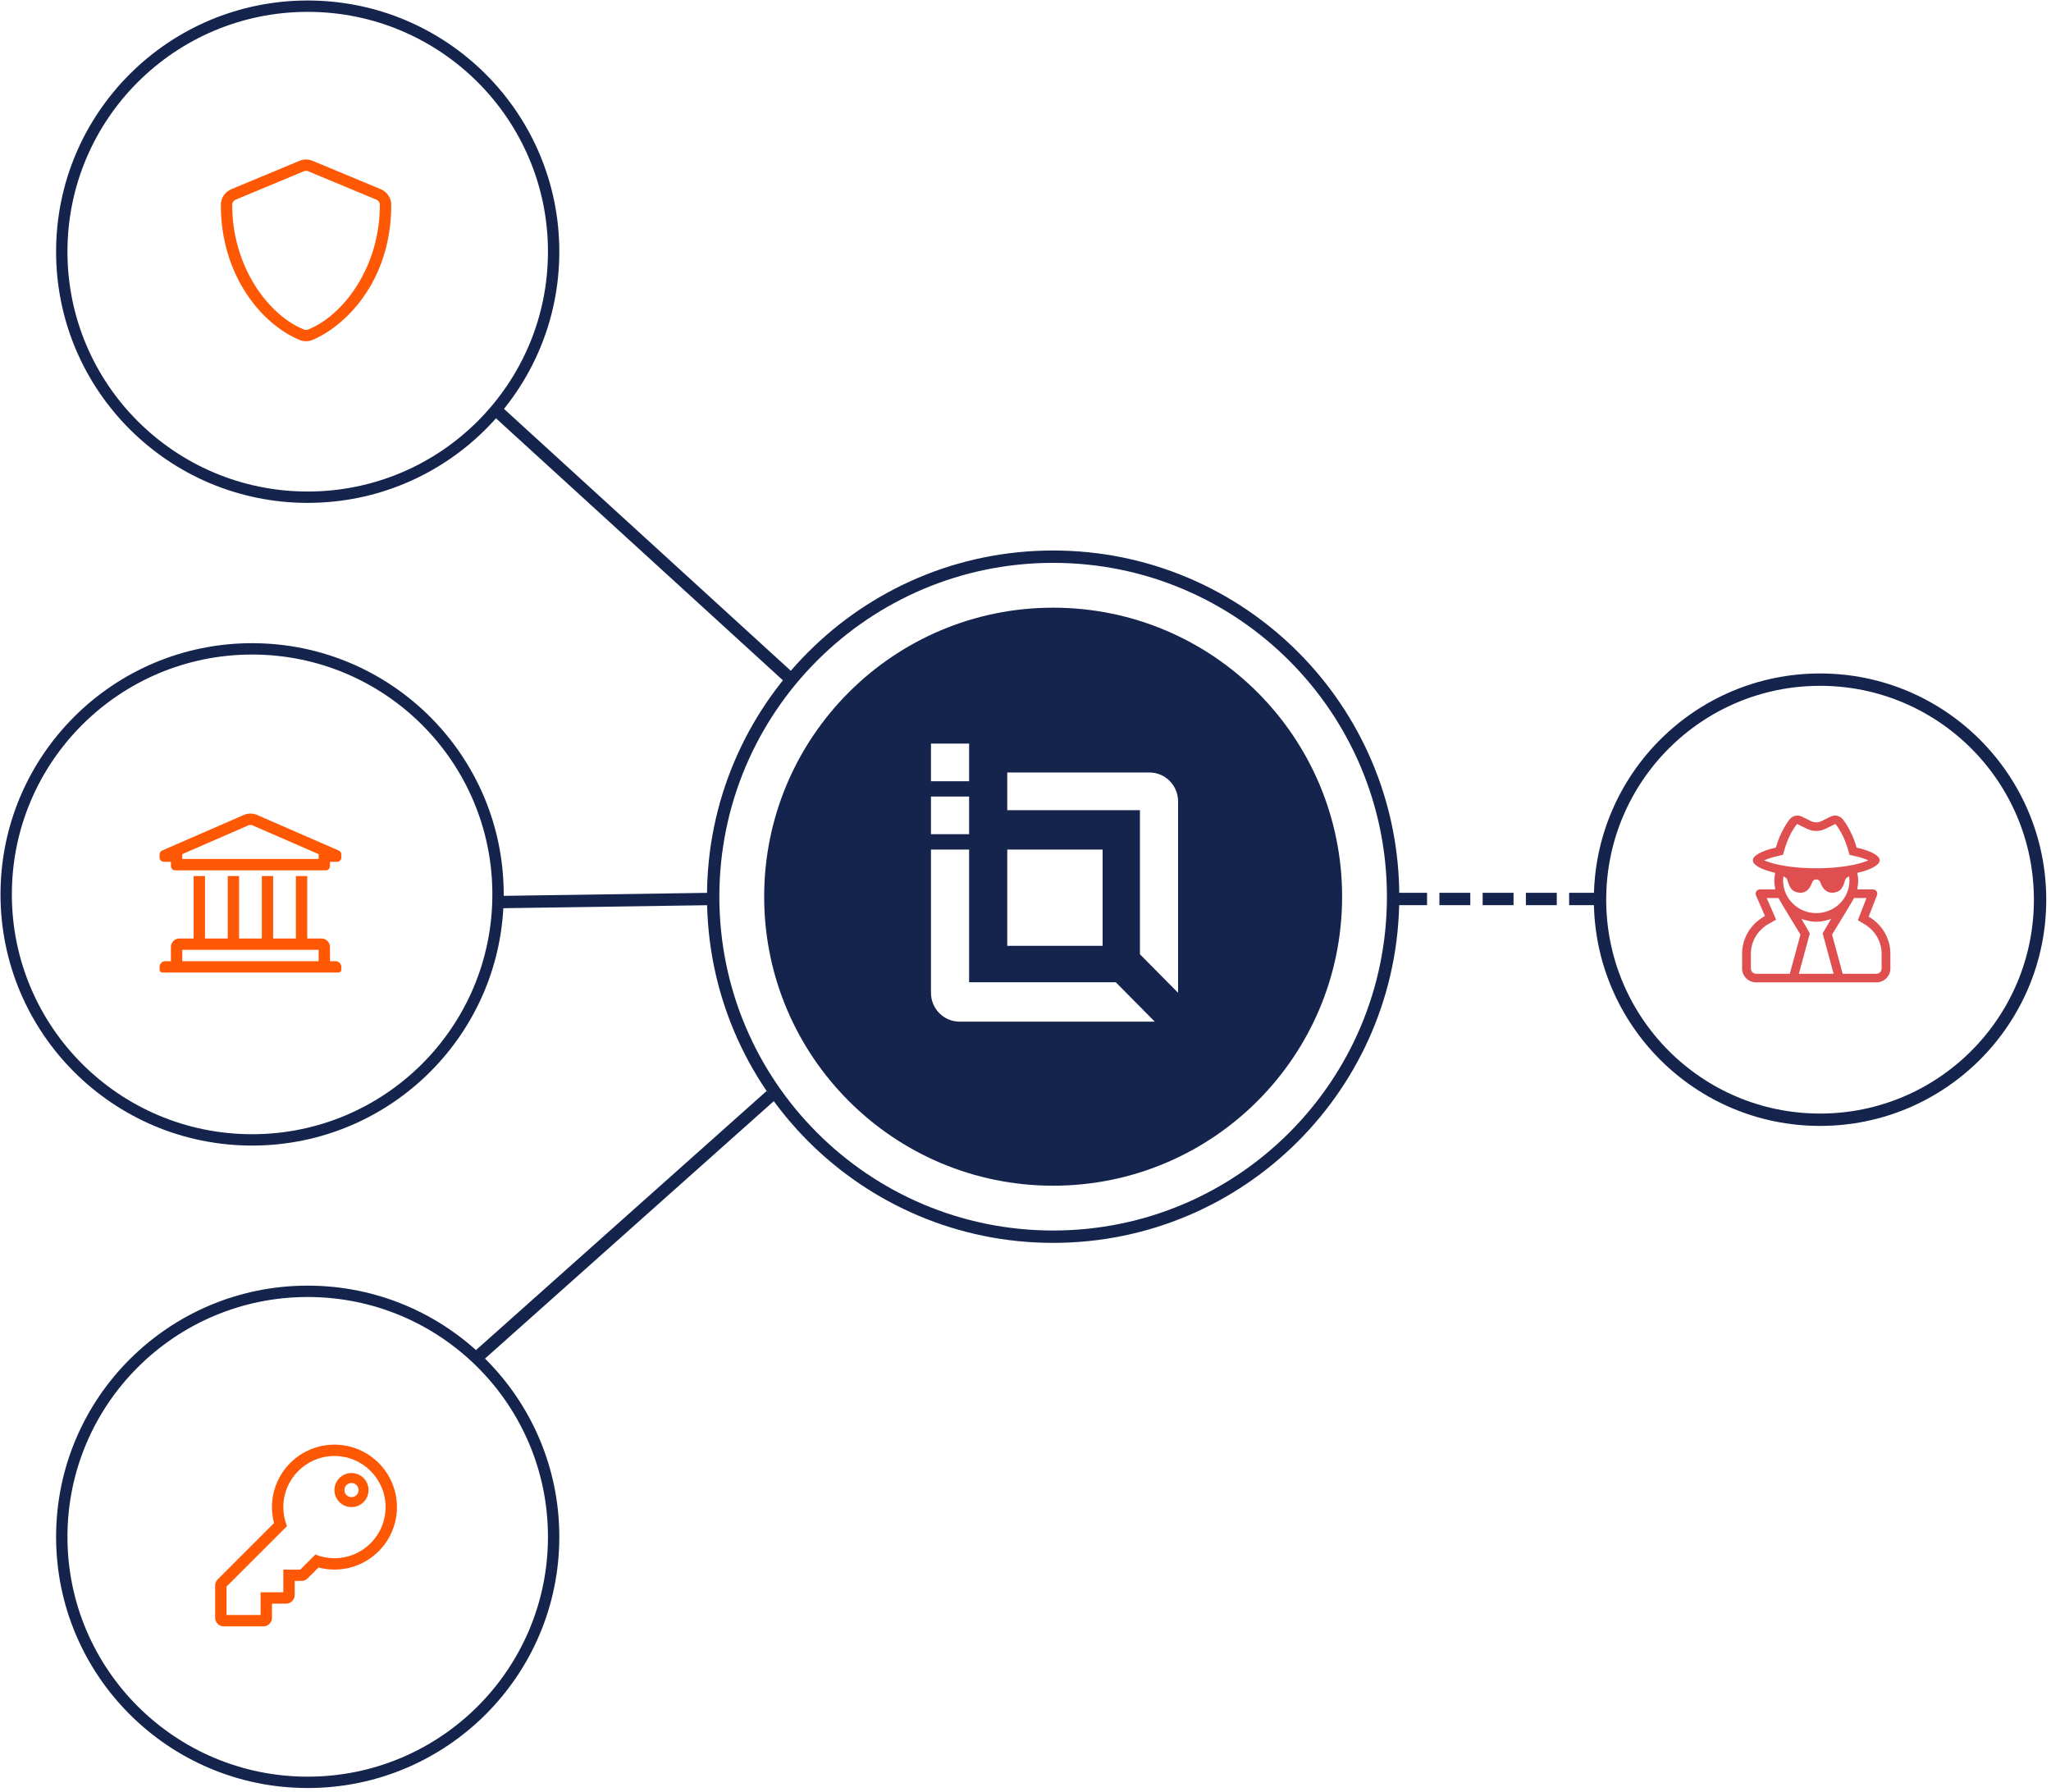 <?xml version="1.0" encoding="UTF-8"?> <svg xmlns="http://www.w3.org/2000/svg" xmlns:xlink="http://www.w3.org/1999/xlink" width="332px" height="290px" viewBox="0 0 332 290"><!-- Generator: Sketch 52.4 (67378) - http://www.bohemiancoding.com/sketch --><title>Group 37</title><desc>Created with Sketch.</desc><g id="Prototype---Desktop-(Round1)" stroke="none" stroke-width="1" fill="none" fill-rule="evenodd"><g id="A1_Home_v2" transform="translate(-167, -2771)"><g id="_Body" transform="translate(0, 717)"><g id="_Solutions" transform="translate(0, 515)"><g id="_Solutions_Training" transform="translate(0, 1464)"><g id="Group-26"><g id="Group-13"><g id="Group-37" transform="translate(168, 76)"><path d="M127,109 L81,67" id="Line-5-Copy" stroke="#15244D" stroke-width="2" stroke-linecap="square" fill-rule="nonzero" transform="translate(103.5, 87.5) scale(-1, -1) translate(-103.5, -87.5) "></path><path d="M124,218 L78,177" id="Line-5-Copy-2" stroke="#15244D" stroke-width="2" stroke-linecap="square" fill-rule="nonzero" transform="translate(100.5, 197) scale(-1, 1) translate(-100.5, -197) "></path><g id="Group-36"><g id="Group-35" transform="translate(9, 208)"><path d="M79.619,39.736 C79.619,50.709 75.162,60.643 67.959,67.834 C60.755,75.024 50.803,79.472 39.809,79.472 C17.823,79.472 0,61.681 0,39.736 C0,17.79 17.823,0 39.809,0 C61.795,0 79.619,17.79 79.619,39.736 Z" id="Stroke-31" stroke="#15244D" stroke-width="1.839"></path><path d="M44.138,26.654 C48.709,26.654 52.414,30.357 52.414,34.926 C52.414,39.494 48.709,43.197 44.138,43.197 C43.048,43.197 42.007,42.986 41.054,42.604 L38.621,45.036 L35.862,45.036 L35.862,48.712 L32.184,48.712 L32.184,52.388 L26.667,52.388 L26.667,47.793 L36.456,38.008 C36.073,37.055 35.862,36.015 35.862,34.926 C35.862,30.357 39.567,26.654 44.138,26.654 Z M44.138,24.816 C38.553,24.816 34.023,29.34 34.023,34.926 C34.023,35.805 34.135,36.669 34.356,37.507 L25.232,46.628 C24.973,46.886 24.828,47.237 24.828,47.603 L24.828,52.848 C24.828,53.609 25.445,54.227 26.207,54.227 L32.644,54.227 C33.405,54.227 34.023,53.609 34.023,52.848 L34.023,50.55 L36.322,50.55 C37.084,50.55 37.701,49.933 37.701,49.172 L37.701,46.874 L38.811,46.874 C39.177,46.874 39.528,46.729 39.786,46.47 L41.555,44.703 C42.394,44.924 43.258,45.036 44.138,45.036 C49.723,45.036 54.253,40.511 54.253,34.926 C54.253,29.343 49.726,24.816 44.138,24.816 Z M46.897,31.019 C47.53,31.019 48.046,31.535 48.046,32.168 C48.046,32.802 47.53,33.317 46.897,33.317 C46.263,33.317 45.747,32.802 45.747,32.168 C45.747,31.535 46.263,31.019 46.897,31.019 Z M46.897,29.411 C45.373,29.411 44.138,30.645 44.138,32.168 C44.138,33.691 45.373,34.926 46.897,34.926 C48.42,34.926 49.655,33.691 49.655,32.168 C49.655,30.645 48.42,29.411 46.897,29.411 Z" id="key" fill="#FF5805" fill-rule="nonzero"></path></g><g id="Group-33" transform="translate(0, 104.019)"><path d="M79.619,39.736 C79.619,50.709 75.162,60.643 67.959,67.834 C60.755,75.024 50.803,79.472 39.809,79.472 C17.823,79.472 0,61.681 0,39.736 C0,17.79 17.823,0 39.809,0 C61.795,0 79.619,17.79 79.619,39.736 Z" id="Stroke-31-Copy" stroke="#15244D" stroke-width="1.839"></path><path d="M53.333,50.55 L52.414,50.55 L52.414,48.252 C52.414,47.491 51.796,46.874 51.034,46.874 L48.736,46.874 L48.736,36.764 L46.897,36.764 L46.897,46.874 L43.218,46.874 L43.218,36.764 L41.379,36.764 L41.379,46.874 L37.701,46.874 L37.701,36.764 L35.862,36.764 L35.862,46.874 L32.184,46.874 L32.184,36.764 L30.345,36.764 L30.345,46.874 L28.046,46.874 C27.284,46.874 26.667,47.491 26.667,48.252 L26.667,50.55 L25.747,50.55 C25.239,50.55 24.828,50.962 24.828,51.469 L24.828,51.929 C24.828,52.183 25.033,52.388 25.287,52.388 L53.793,52.388 C54.047,52.388 54.253,52.183 54.253,51.929 L54.253,51.469 C54.253,50.962 53.841,50.55 53.333,50.55 Z M28.506,48.712 L50.575,48.712 L50.575,50.55 L28.506,50.55 L28.506,48.712 Z M53.808,32.628 L40.413,26.795 C39.846,26.607 39.234,26.607 38.668,26.795 L25.272,32.628 C25.004,32.73 24.828,32.986 24.828,33.272 L24.828,33.777 C24.828,34.157 25.136,34.466 25.517,34.466 L26.667,34.466 L26.667,35.155 C26.667,35.536 26.975,35.845 27.356,35.845 L51.724,35.845 C52.105,35.845 52.414,35.536 52.414,35.155 L52.414,34.466 L53.563,34.466 C53.944,34.466 54.253,34.157 54.253,33.777 L54.253,33.272 C54.253,32.986 54.076,32.73 53.808,32.628 Z M50.575,34.006 L28.506,34.006 L28.506,33.225 L39.307,28.522 C39.46,28.482 39.621,28.482 39.773,28.522 L50.575,33.225 L50.575,34.006 Z" id="university" fill="#FF5805" fill-rule="nonzero"></path></g><g id="Group-32" transform="translate(9, 0)"><path d="M79.619,39.736 C79.619,50.709 75.162,60.643 67.959,67.834 C60.755,75.024 50.803,79.472 39.809,79.472 C17.823,79.472 0,61.681 0,39.736 C0,17.79 17.823,0 39.809,0 C61.795,0 79.619,17.79 79.619,39.736 Z" id="Stroke-31-Copy-2" stroke="#15244D" stroke-width="1.839"></path><path d="M51.638,29.623 L40.603,25.027 C39.925,24.745 39.162,24.745 38.483,25.027 L27.448,29.623 C26.42,30.048 25.747,31.053 25.747,32.168 C25.747,43.571 32.328,51.453 38.477,54.015 C39.155,54.297 39.92,54.297 40.598,54.015 C45.523,51.964 53.333,44.881 53.333,32.168 C53.333,31.053 52.661,30.048 51.638,29.623 Z M39.897,52.321 C39.672,52.413 39.42,52.413 39.19,52.321 C33.563,50.092 27.586,42.279 27.586,32.168 C27.586,31.794 27.81,31.461 28.149,31.317 L39.184,26.721 C39.402,26.629 39.661,26.624 39.891,26.721 L50.925,31.317 C51.27,31.461 51.489,31.794 51.489,32.168 C51.494,42.279 45.517,50.092 39.897,52.321 Z" id="Mask" fill="#FF5805" fill-rule="nonzero"></path></g></g><g id="Group-3" transform="translate(114, 89)"><path d="M8.698,55.128 C8.698,29.295 29.64,8.353 55.474,8.353 C81.308,8.353 102.25,29.295 102.25,55.128 C102.25,80.962 81.308,101.905 55.474,101.905 C29.64,101.905 8.698,80.962 8.698,55.128 Z M41.873,45.015 L41.873,42.957 L41.873,38.926 L35.698,38.926 L35.698,39.509 L35.698,43.028 L35.698,45.015 L41.873,45.015 Z M41.873,36.441 L41.873,34.385 L41.873,30.353 L35.698,30.353 L35.698,30.936 L35.698,34.455 L35.698,36.441 L41.873,36.441 Z M48.047,63.087 L63.484,63.087 L63.484,47.499 L48.047,47.499 L48.047,63.087 Z M48.047,41.129 L69.524,41.129 L69.524,64.448 L75.698,70.683 L75.698,39.705 C75.698,37.123 73.625,35.029 71.068,35.029 L48.047,35.029 L48.047,41.129 Z M35.698,47.499 L35.698,70.676 C35.698,73.259 37.771,75.353 40.329,75.353 L71.927,75.353 L65.619,68.982 L41.873,68.982 L41.873,47.499 L35.698,47.499 Z" id="Combined-Shape" fill="#15244D"></path><path d="M110.505,55.128 C110.505,85.521 85.867,110.159 55.474,110.159 C25.082,110.159 0.443,85.521 0.443,55.128 C0.443,24.735 25.082,0.098 55.474,0.098 C85.867,0.098 110.505,24.735 110.505,55.128 Z" id="Stroke-12" stroke="#15244D" stroke-width="2"></path></g><g id="Group-2" transform="translate(258, 109)"><path d="M71.231,35.615 C71.231,55.285 55.285,71.23 35.616,71.23 C15.945,71.23 0,55.285 0,35.615 C0,15.946 15.945,0 35.616,0 C55.285,0 71.231,15.946 71.231,35.615 Z" id="Stroke-22" stroke="#15244D" stroke-width="2"></path><path d="M45.58,46.765 C45.58,47.227 45.197,47.603 44.727,47.603 L39.281,47.603 L39.249,47.488 L37.56,41.263 L37.594,41.207 C37.627,41.153 40.83,35.931 41.078,35.431 L41.122,35.344 L43.132,35.344 L41.739,38.934 L42.85,39.608 C44.56,40.645 45.58,42.428 45.58,44.377 L45.58,46.765 Z M32.189,47.603 L33.963,41.069 L32.606,38.732 L32.99,38.851 C33.727,39.077 34.366,39.186 35,39.186 C35.633,39.186 36.29,39.076 37.01,38.851 L37.396,38.731 L36.038,41.069 L37.812,47.603 L32.189,47.603 Z M25.273,47.603 C24.803,47.603 24.421,47.227 24.421,46.765 L24.421,44.377 C24.421,42.371 25.493,40.562 27.291,39.536 L28.504,38.848 L26.977,35.344 L28.884,35.344 L28.928,35.431 C29.177,35.931 32.378,41.153 32.411,41.207 L32.445,41.264 L30.72,47.603 L25.273,47.603 Z M40.374,32.512 C40.374,35.422 37.966,37.789 35.005,37.789 C32.042,37.789 29.632,35.422 29.632,32.512 C29.632,32.363 29.648,32.221 29.664,32.076 L29.693,31.832 L29.906,31.959 C30.119,32.089 30.247,32.214 30.287,32.33 L30.362,32.559 C30.536,33.1 30.716,33.661 31.14,34.047 C31.389,34.273 32.157,34.621 32.87,34.444 C33.532,34.277 34.033,33.717 34.358,32.778 C34.448,32.511 34.697,32.338 34.997,32.337 C34.998,32.337 35,32.335 35.001,32.335 C35.302,32.335 35.554,32.508 35.65,32.776 C35.97,33.708 36.475,34.266 37.154,34.437 C37.85,34.605 38.575,34.314 38.866,34.047 C39.299,33.653 39.482,33.079 39.657,32.525 L39.719,32.332 C39.781,32.147 40.05,31.986 40.105,31.956 L40.313,31.837 L40.341,32.073 C40.358,32.221 40.374,32.363 40.374,32.512 Z M26.924,29.387 L26.567,29.244 L26.922,29.099 C27.661,28.799 28.391,28.634 29.315,28.426 L29.621,28.356 C29.856,27.385 30.523,25.068 31.826,23.455 L31.905,23.356 L32.02,23.413 C32.235,23.518 32.429,23.616 32.606,23.704 C33.714,24.259 34.171,24.489 35,24.489 C35.82,24.489 36.268,24.265 37.352,23.724 C37.542,23.63 37.749,23.526 37.981,23.411 L38.082,23.362 L38.163,23.44 C39.484,25.074 40.146,27.382 40.38,28.356 L40.597,28.404 C41.595,28.628 42.316,28.789 43.078,29.099 L43.433,29.244 L43.077,29.387 C41.69,29.94 38.839,30.534 35,30.534 C31.162,30.534 28.311,29.94 26.924,29.387 Z M43.597,38.421 L43.486,38.354 L43.532,38.234 L44.829,34.895 C44.913,34.677 44.885,34.441 44.75,34.25 C44.616,34.058 44.402,33.948 44.162,33.948 L41.626,33.948 L41.662,33.763 C41.748,33.324 41.79,32.914 41.79,32.512 C41.79,32.182 41.753,31.832 41.673,31.417 L41.645,31.271 L41.791,31.237 C43.966,30.718 45.264,29.973 45.264,29.243 C45.264,28.486 43.903,27.724 41.624,27.207 L41.532,27.186 L41.508,27.095 C41.019,25.281 40.017,23.492 39.296,22.597 C38.99,22.217 38.534,22 38.044,22 C37.655,22 37.507,22.074 36.548,22.552 C36.35,22.651 36.119,22.766 35.846,22.901 C35.09,23.272 34.412,23.025 34.156,22.901 C33.878,22.765 33.648,22.65 33.45,22.551 C32.488,22.074 32.341,22 31.956,22 C31.47,22 31.016,22.216 30.711,22.592 C29.988,23.485 28.987,25.275 28.499,27.089 L28.475,27.179 L28.382,27.201 C26.1,27.721 24.737,28.484 24.737,29.243 C24.737,29.978 26.035,30.724 28.21,31.237 L28.355,31.271 L28.327,31.417 C28.248,31.832 28.211,32.182 28.211,32.512 C28.211,32.914 28.253,33.324 28.339,33.763 L28.375,33.948 L25.898,33.948 C25.654,33.948 25.439,34.062 25.306,34.26 C25.171,34.459 25.149,34.701 25.245,34.921 L26.7,38.258 L26.58,38.327 C24.339,39.606 23,41.867 23,44.377 L23,46.765 C23,47.997 24.02,49 25.273,49 L44.727,49 C45.981,49 47,47.997 47,46.765 L47,44.377 C47,41.944 45.727,39.716 43.597,38.421 Z" id="Fill-24" fill="#E04F4F"></path></g><path d="M257,144.5 L225,144.5" id="Line-4" stroke="#15244D" stroke-width="2" stroke-linecap="square" stroke-dasharray="3,4" fill-rule="nonzero"></path><path d="M114,144.5 L80,145" id="Line-4-Copy" stroke="#15244D" stroke-width="2" stroke-linecap="square" fill-rule="nonzero"></path></g></g></g></g></g></g></g></g></svg> 
